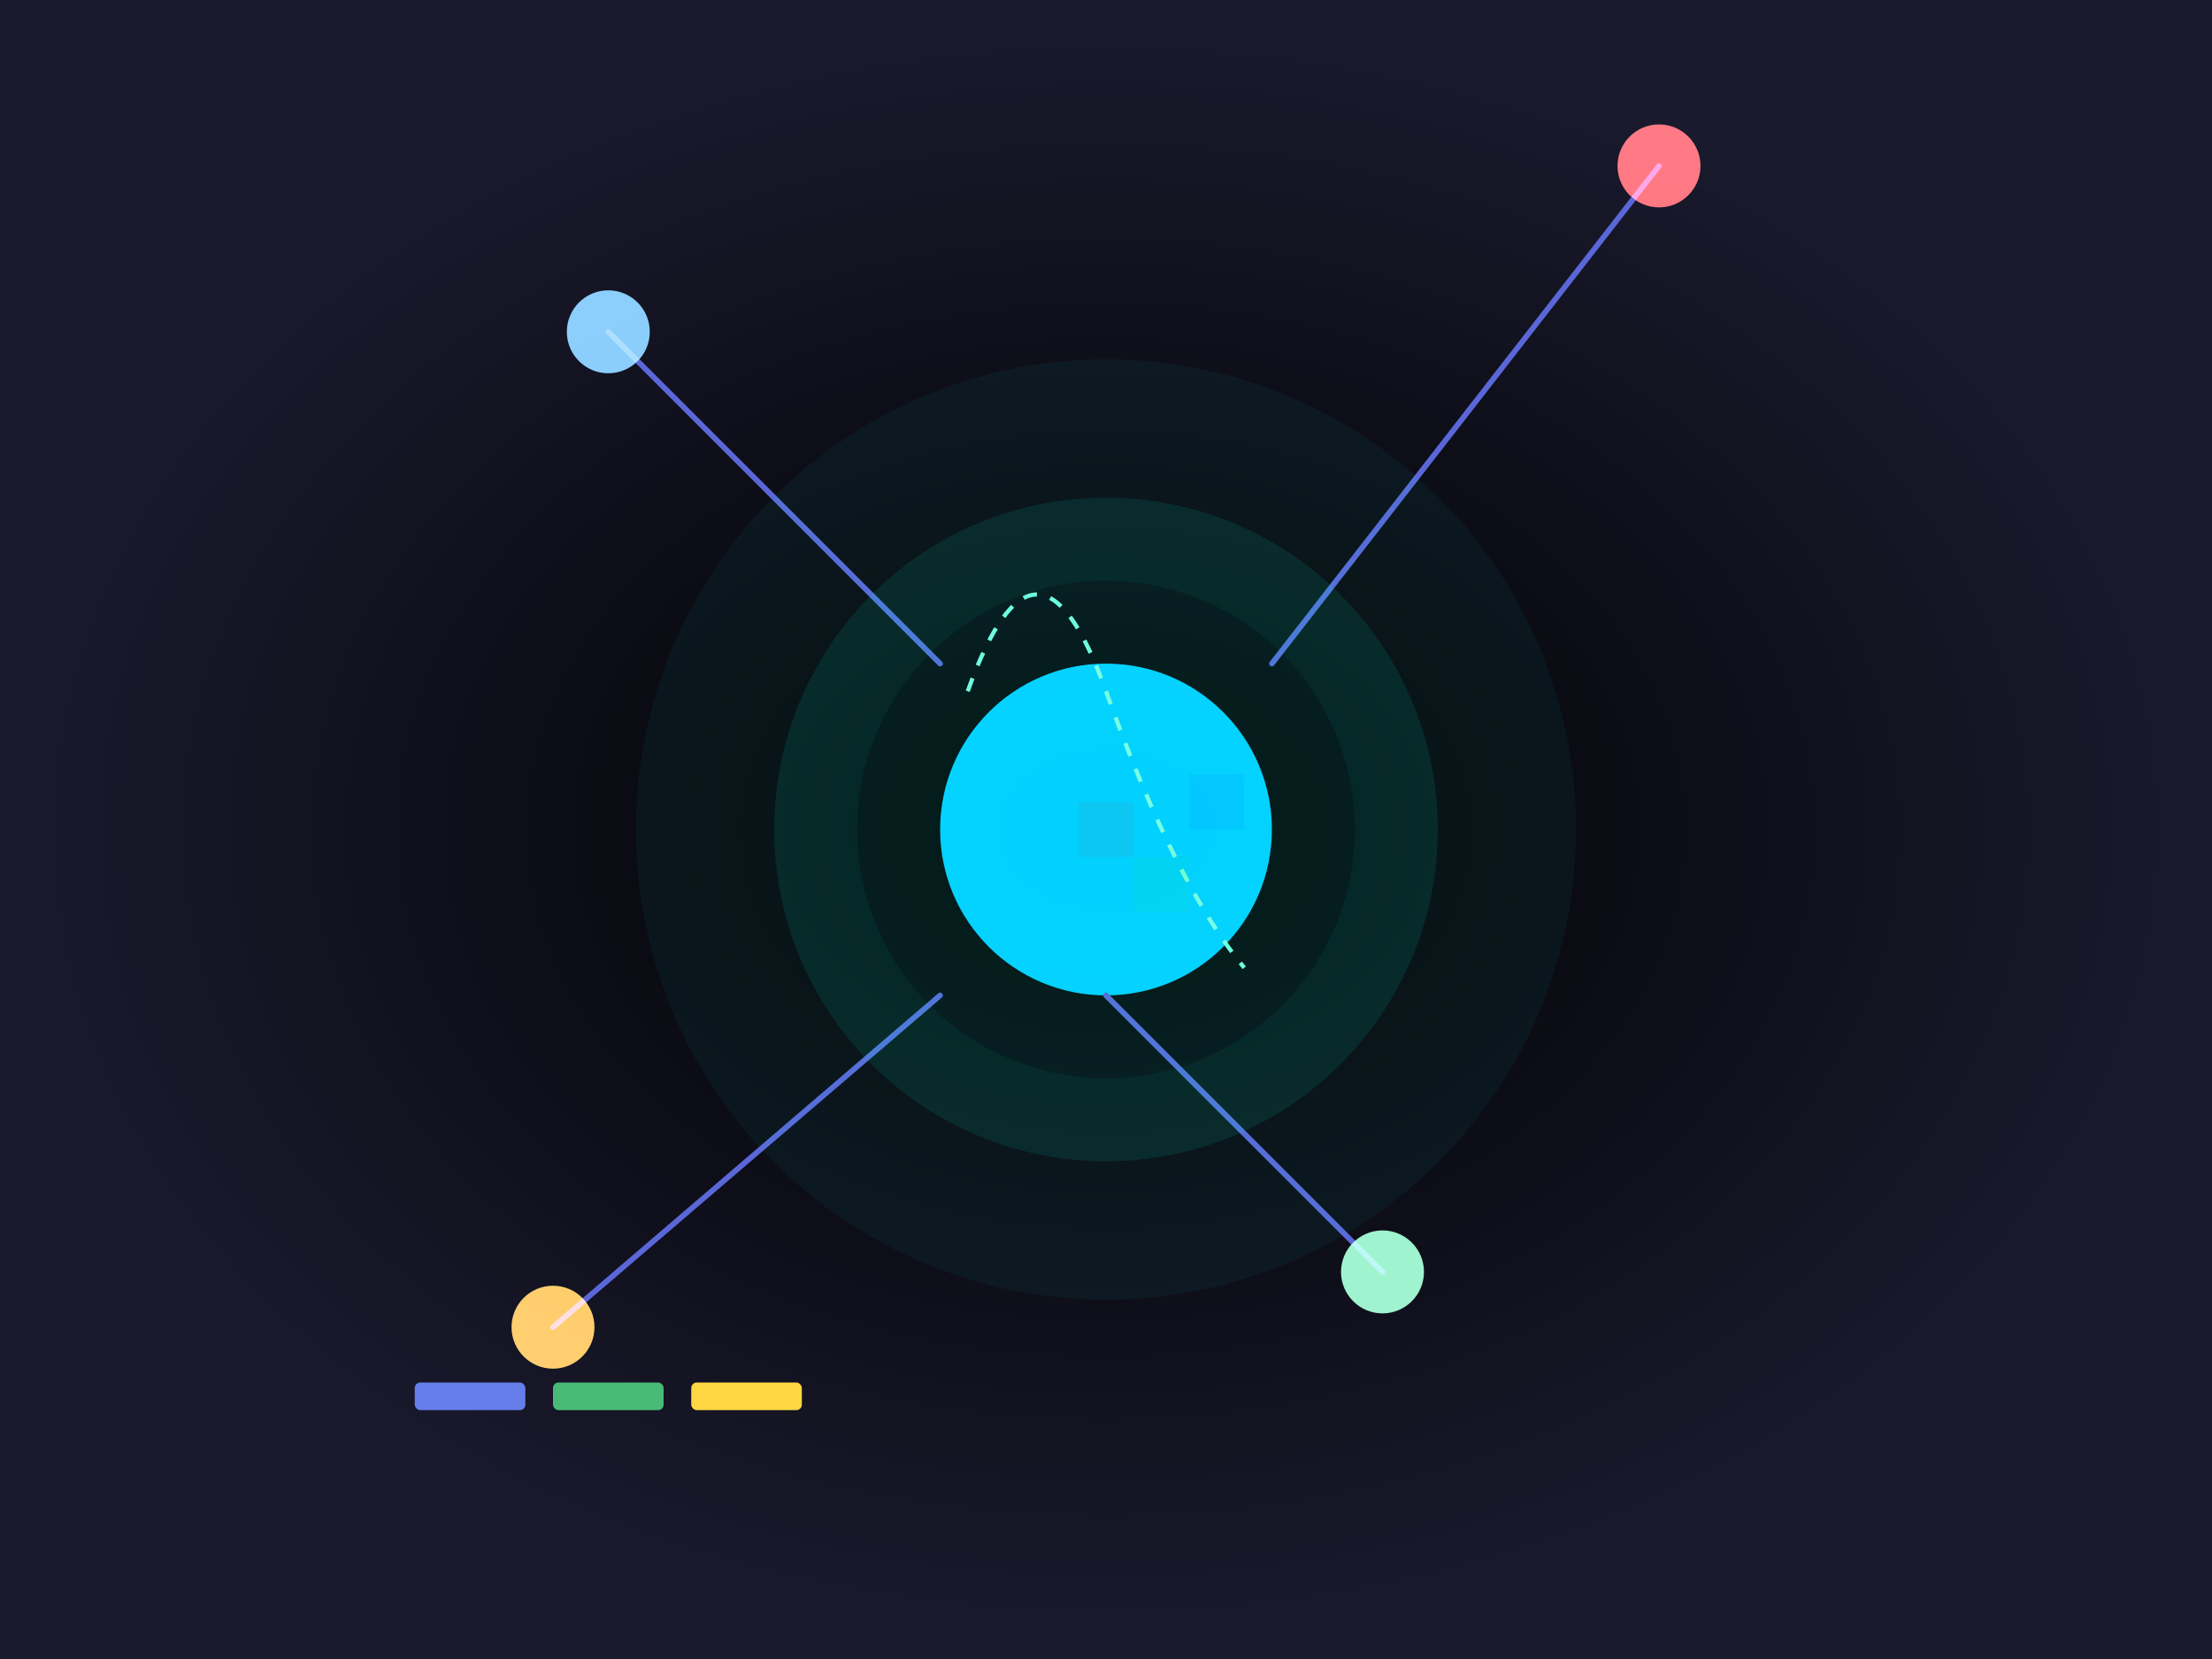 
<svg viewBox="0 0 800 600" xmlns="http://www.w3.org/2000/svg" class="w-full h-full">
  <!-- Gradient Background -->
  <defs>
    <radialGradient id="neural-bg" cx="50%" cy="50%" r="50%">
      <stop offset="0%" stop-color="#000000" />
      <stop offset="100%" stop-color="#1a1a2e" />
    </radialGradient>
    
    <!-- Glowing Filter -->
    <filter id="glow" x="-50%" y="-50%" width="200%" height="200%">
      <feGaussianBlur in="SourceAlpha" stdDeviation="3" />
      <feComponentTransfer>
        <feFuncA type="linear" slope="10" />
      </feComponentTransfer>
      <feBlend in="SourceGraphic" mode="screen" />
    </filter>
  </defs>

  <!-- Neural Network Base -->
  <rect width="100%" height="100%" fill="url(#neural-bg)" />
  
  <!-- Central Node -->
  <circle cx="400" cy="300" r="60" fill="#00d1ff" filter="url(#glow)" class="motion-pulse" />
  
  <!-- Primary Connections -->
  <g stroke="#5a67d8" stroke-width="2" stroke-linecap="round">
    <line x1="340" y1="240" x2="220" y2="120" />
    <line x1="460" y1="240" x2="600" y2="60" />
    <line x1="400" y1="360" x2="500" y2="460" />
    <line x1="340" y1="360" x2="200" y2="480" />
  </g>

  <!-- Secondary Nodes -->
  <g filter="url(#glow)">
    <circle cx="220" cy="120" r="15" fill="#82cafc" />
    <circle cx="600" cy="60" r="15" fill="#ff6b6b" />
    <circle cx="500" cy="460" r="15" fill="#99f2c9" />
    <circle cx="200" cy="480" r="15" fill="#feca57" />
  </g>

  <!-- UI Elements -->
  <g transform="translate(150,500)">
    <rect width="40" height="10" rx="2" fill="#667eea" />
    <rect x="50" width="40" height="10" rx="2" fill="#48bb78" />
    <rect x="100" width="40" height="10" rx="2" fill="#fed742" />
  </g>

  <!-- Neural Pathways -->
  <path d="M350 250 Q375 180 400 250 T450 350" 
        fill="none" stroke="#79ffe1" stroke-width="1.5" stroke-dasharray="5,5" />

  <!-- Energy Waves -->
  <circle cx="400" cy="300" r="90" fill="none" stroke="#00f5d4" stroke-opacity="0.1" stroke-width="60"/>
  <circle cx="400" cy="300" r="130" fill="none" stroke="#00f5d4" stroke-opacity="0.05" stroke-width="80"/>

  <!-- Subtle Glitch Effect -->
  <g opacity="0.05">
    <rect x="390" y="290" width="20" height="20" fill="#ff0000" />
    <rect x="410" y="310" width="20" height="20" fill="#00ff00" />
    <rect x="430" y="280" width="20" height="20" fill="#0000ff" />
  </g>
</svg>
